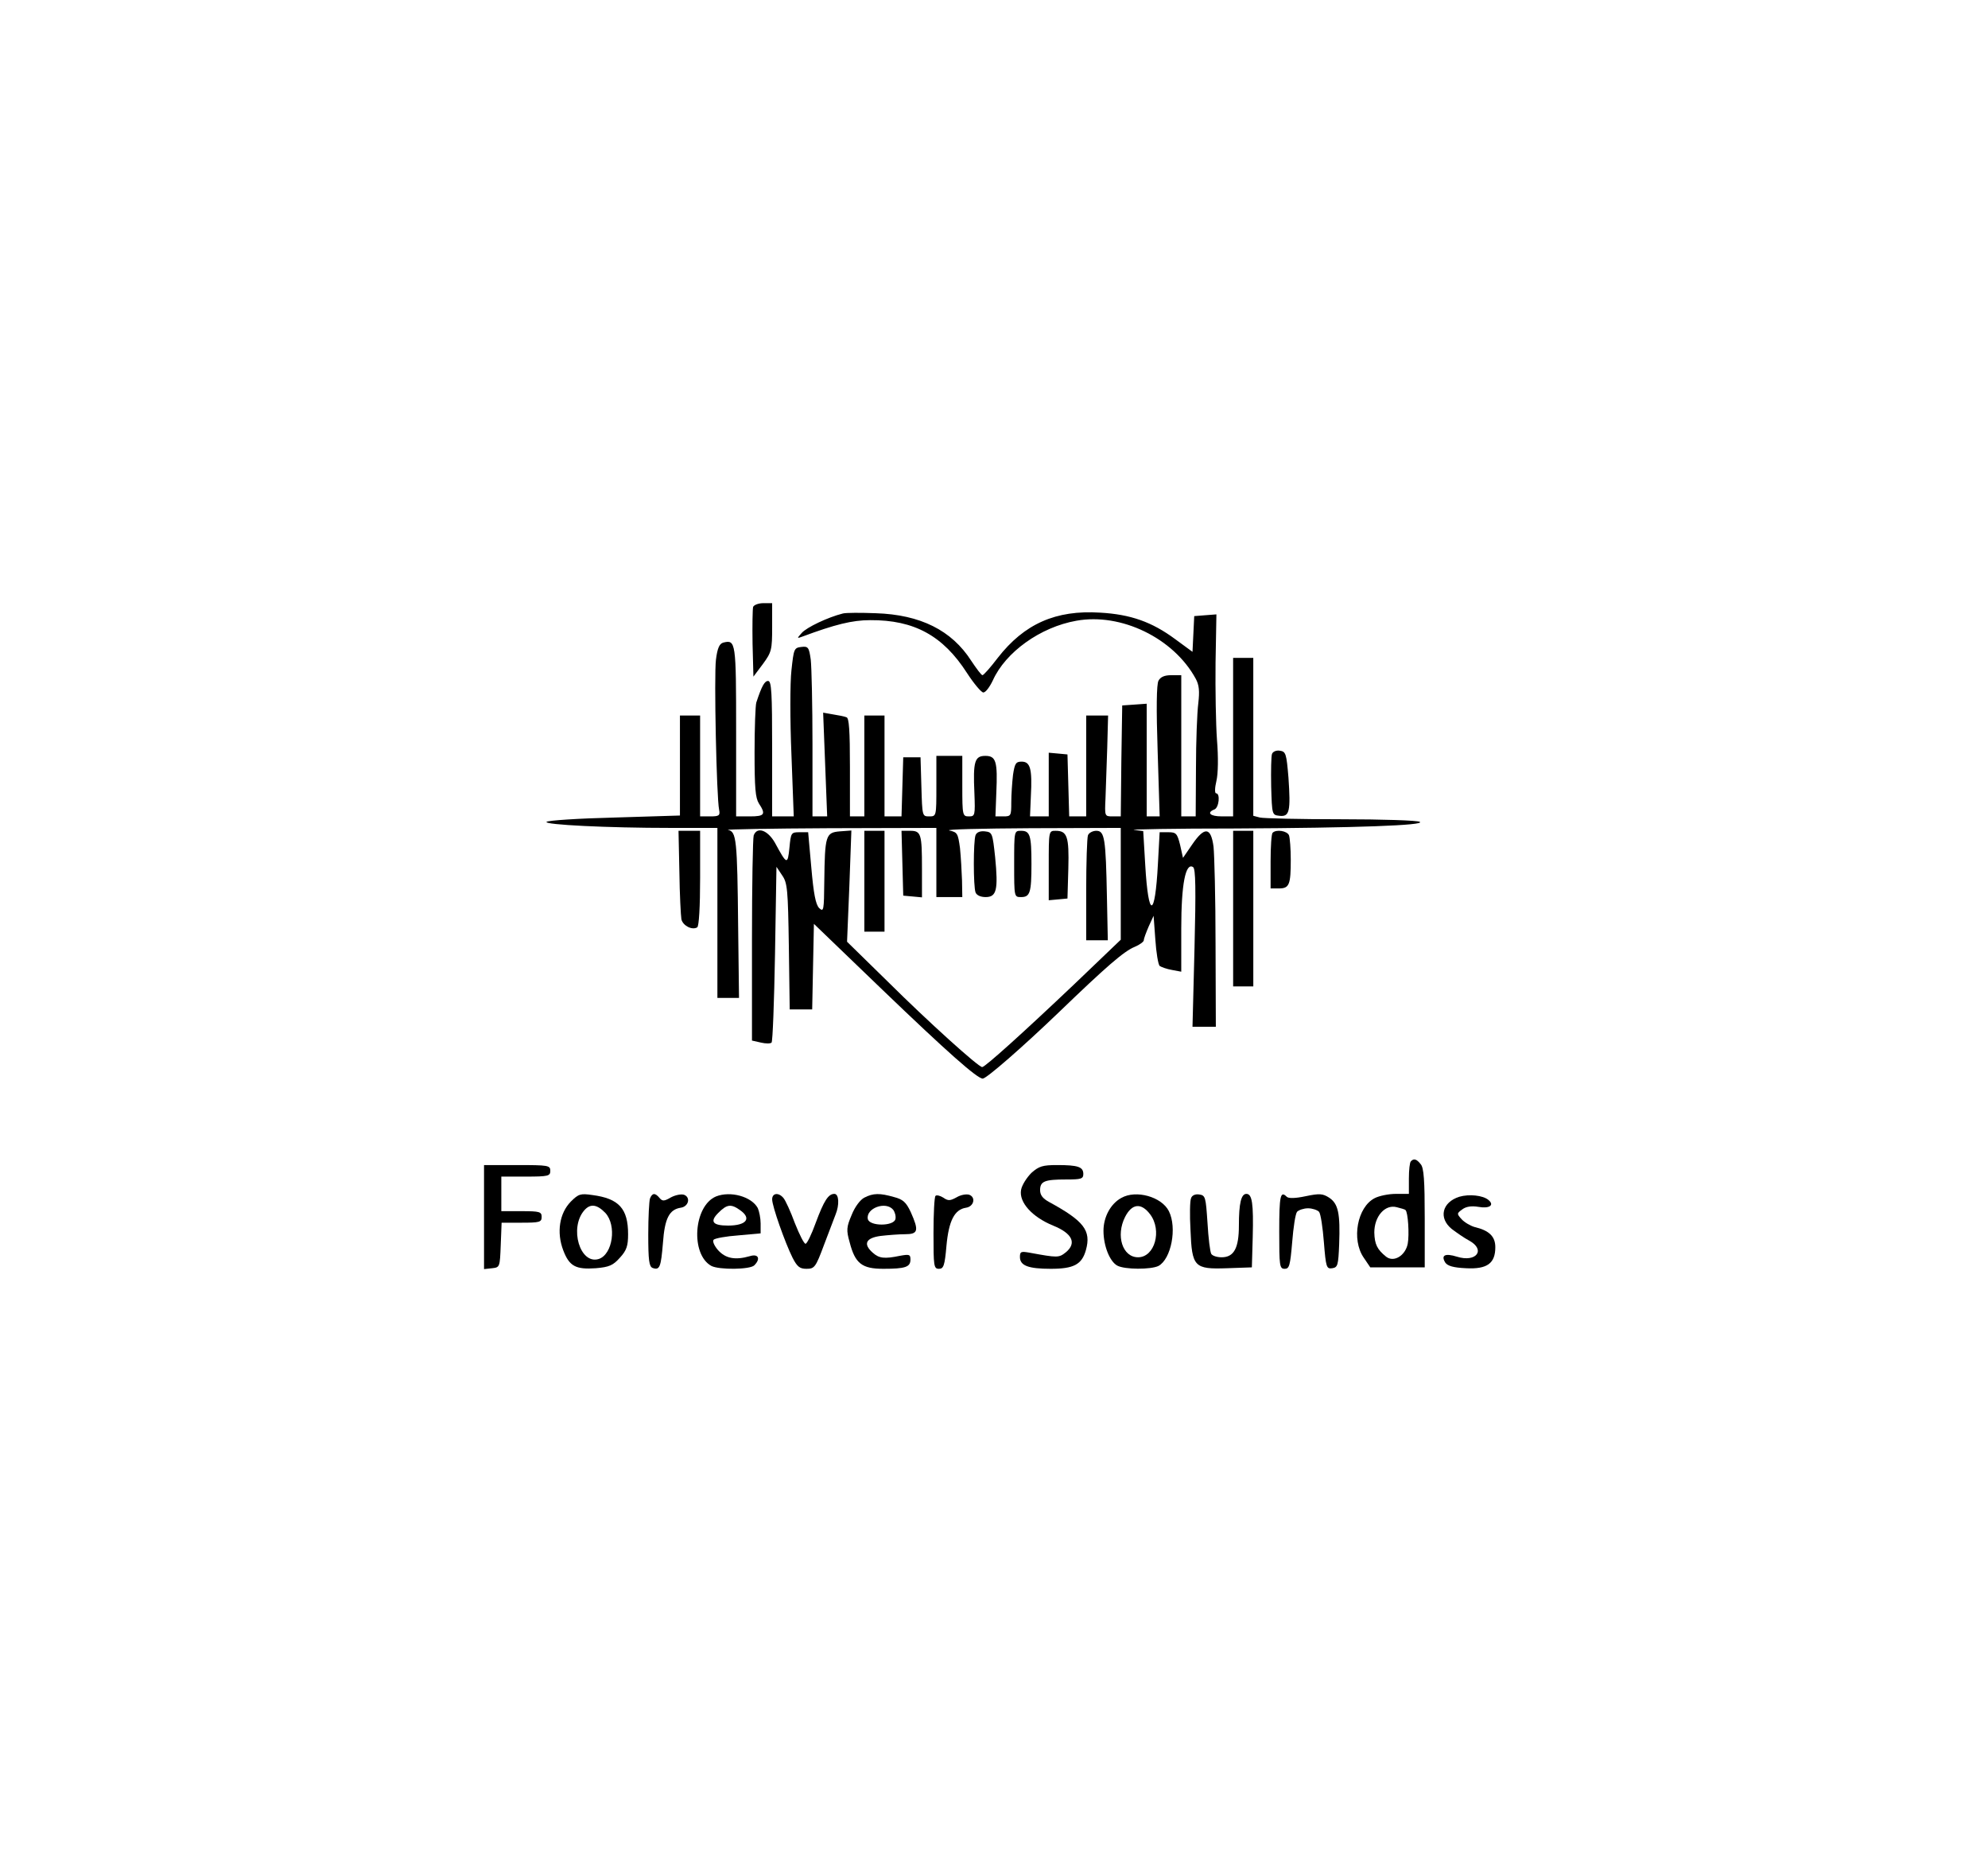 <?xml version="1.0" encoding="UTF-8" standalone="yes"?>
<svg version="1.0" xmlns="http://www.w3.org/2000/svg" width="517pt" height="486pt" viewBox="0 0 690 648" preserveAspectRatio="xMidYMid meet">
  <g transform="translate(0,648) scale(0.1,-0.1)" fill="#000000" stroke="none">
    <path d="M2614 4377 c-2 -7 -3 -65 -2 -128 l3 -114 33 44 c30 41 32 49 32 128
l0 83 -30 0 c-17 0 -33 -6 -36 -13z"/>
    <path d="M2925 4354 c-52 -13 -125 -48 -142 -67 -18 -20 -17 -20 2 -13 113 42
173 57 235 57 153 1 253 -54 336 -183 24 -37 50 -68 57 -68 8 0 22 19 33 42
44 98 165 185 290 207 155 28 337 -60 414 -201 12 -22 14 -43 9 -86 -4 -31 -8
-132 -8 -224 l-1 -168 -25 0 -25 0 0 245 0 245 -35 0 c-23 0 -37 -6 -44 -19
-7 -12 -8 -99 -3 -245 l7 -226 -22 0 -23 0 0 196 0 195 -42 -3 -43 -3 -3 -192
-2 -193 -28 0 c-28 0 -28 0 -25 63 1 34 4 113 6 175 l3 112 -38 0 -38 0 0
-175 0 -175 -30 0 -29 0 -3 108 -3 107 -32 3 -33 3 0 -110 0 -111 -32 0 -33 0
3 71 c5 94 -2 119 -32 119 -20 0 -24 -6 -30 -46 -3 -26 -6 -69 -6 -95 0 -47
-1 -49 -27 -49 l-28 0 3 81 c5 110 -1 129 -38 129 -37 0 -43 -19 -38 -129 3
-78 2 -81 -19 -81 -22 0 -23 3 -23 105 l0 105 -45 0 -45 0 0 -105 c0 -105 0
-105 -25 -105 -24 0 -24 1 -27 103 l-3 102 -30 0 -30 0 -3 -102 -3 -103 -29 0
-30 0 0 175 0 175 -35 0 -35 0 0 -175 0 -175 -25 0 -25 0 0 170 c0 128 -3 172
-12 174 -7 3 -28 7 -47 10 l-34 6 7 -180 7 -180 -25 0 -26 0 0 249 c0 136 -3
269 -6 295 -6 43 -9 47 -33 44 -25 -3 -26 -7 -34 -81 -5 -43 -5 -175 0 -293
l8 -214 -37 0 -38 0 0 235 c0 193 -2 235 -14 235 -12 0 -22 -17 -41 -75 -3
-10 -6 -88 -6 -173 0 -123 3 -158 15 -177 25 -38 20 -45 -31 -45 l-48 0 0 295
c0 312 -1 319 -45 308 -13 -4 -20 -19 -25 -59 -7 -55 2 -479 11 -521 4 -20 0
-23 -31 -23 l-35 0 0 175 0 175 -35 0 -35 0 0 -173 0 -174 -227 -7 c-125 -3
-231 -10 -236 -15 -10 -10 213 -21 430 -21 l163 0 0 -295 0 -295 38 0 37 0 -3
247 c-3 304 -6 330 -35 336 -12 2 146 5 351 6 l372 1 0 -120 0 -120 45 0 45 0
-1 58 c-1 31 -4 82 -7 112 -7 51 -9 55 -37 61 -16 4 111 7 283 8 l312 1 0
-194 0 -194 -162 -155 c-176 -167 -309 -287 -319 -287 -13 0 -187 157 -326
295 l-143 140 8 193 7 193 -40 -3 c-49 -4 -52 -14 -54 -173 -1 -102 -2 -108
-18 -93 -12 13 -19 49 -27 140 l-11 123 -30 0 c-29 0 -30 -2 -35 -54 -6 -60
-9 -59 -50 17 -25 44 -62 58 -74 26 -3 -9 -6 -172 -6 -364 l0 -348 31 -7 c17
-4 33 -4 37 0 4 4 9 142 12 308 l5 302 20 -30 c18 -26 20 -48 23 -247 l3 -218
39 0 39 0 3 149 3 148 237 -228 c228 -219 330 -309 349 -309 13 0 139 110 264
230 164 158 226 212 263 227 17 7 32 18 32 23 0 6 8 27 17 48 l17 37 6 -82 c3
-46 10 -87 15 -92 6 -4 25 -11 43 -14 l32 -6 0 150 c0 154 15 230 41 213 9 -5
10 -76 5 -281 l-7 -273 41 0 40 0 -1 288 c0 158 -4 309 -7 337 -9 68 -31 70
-73 9 l-33 -48 -10 45 c-10 40 -14 44 -41 44 l-30 0 -6 -110 c-10 -190 -33
-192 -44 -4 l-7 118 -32 4 c-17 2 140 5 350 5 423 2 662 11 642 23 -7 5 -130
9 -273 9 -143 0 -270 3 -282 6 l-23 6 0 274 0 274 -35 0 -35 0 0 -275 0 -275
-40 0 c-40 0 -53 13 -25 24 16 6 21 56 6 56 -5 0 -5 18 1 43 6 25 7 82 2 142
-4 55 -6 176 -5 268 l3 168 -39 -3 -38 -3 -3 -62 -3 -62 -60 44 c-81 60 -155
86 -260 92 -155 10 -264 -39 -356 -157 -25 -33 -49 -60 -53 -60 -4 0 -21 23
-39 50 -68 106 -177 160 -331 165 -52 2 -104 2 -115 -1z"/>
    <path d="M4415 3867 c-3 -7 -4 -58 -3 -113 3 -99 3 -99 29 -102 35 -4 39 16
31 133 -7 83 -9 90 -30 93 -12 2 -24 -3 -27 -11z"/>
    <path d="M2358 3458 c1 -79 5 -153 7 -165 5 -22 37 -39 55 -28 6 4 10 71 10
171 l0 164 -38 0 -37 0 3 -142z"/>
    <path d="M3000 3425 l0 -175 35 0 35 0 0 175 0 175 -35 0 -35 0 0 -175z"/>
    <path d="M3132 3488 l3 -113 33 -3 32 -3 0 100 c0 120 -3 131 -41 131 l-30 0
3 -112z"/>
    <path d="M3386 3585 c-8 -21 -8 -178 0 -199 4 -10 18 -16 35 -16 38 0 44 25
33 138 -9 84 -10 87 -35 90 -17 2 -29 -3 -33 -13z"/>
    <path d="M3520 3485 c0 -115 0 -115 24 -115 31 0 36 15 36 115 0 100 -5 115
-36 115 -24 0 -24 0 -24 -115z"/>
    <path d="M3640 3479 l0 -120 33 3 32 3 3 104 c3 111 -4 131 -44 131 -24 0 -24
0 -24 -121z"/>
    <path d="M3776 3584 c-3 -9 -6 -94 -6 -190 l0 -174 38 0 37 0 -3 148 c-4 207
-8 232 -37 232 -12 0 -26 -7 -29 -16z"/>
    <path d="M4280 3330 l0 -270 35 0 35 0 0 270 0 270 -35 0 -35 0 0 -270z"/>
    <path d="M4417 3593 c-4 -3 -7 -48 -7 -100 l0 -93 29 0 c36 0 41 13 41 100 0
38 -3 75 -6 84 -6 16 -45 22 -57 9z"/>
    <path d="M4897 2453 c-4 -3 -7 -30 -7 -60 l0 -53 -45 0 c-26 0 -59 -7 -74 -15
-60 -31 -81 -143 -38 -206 l23 -34 94 0 95 0 0 171 c0 130 -3 175 -14 187 -14
18 -24 21 -34 10z m-19 -169 c9 -6 14 -86 8 -117 -8 -41 -48 -66 -75 -45 -31
25 -40 43 -41 84 0 56 37 98 77 88 16 -4 30 -8 31 -10z"/>
    <path d="M1680 2259 l0 -180 28 3 c27 3 27 4 30 81 l3 77 69 0 c63 0 70 2 70
20 0 18 -7 20 -70 20 l-70 0 0 60 0 60 85 0 c78 0 85 2 85 20 0 19 -7 20 -115
20 l-115 0 0 -181z"/>
    <path d="M3580 2413 c-16 -16 -33 -42 -36 -59 -8 -43 38 -94 111 -124 67 -27
83 -61 44 -93 -24 -19 -28 -19 -126 -1 -29 5 -33 4 -33 -15 0 -30 29 -41 107
-41 80 0 108 15 122 65 19 68 -7 101 -128 167 -22 12 -31 24 -31 41 0 31 16
37 91 37 51 0 59 2 59 19 0 25 -19 31 -91 31 -50 0 -63 -4 -89 -27z"/>
    <path d="M1981 2313 c-39 -40 -50 -106 -26 -169 21 -55 43 -67 113 -62 47 4
60 10 84 37 23 25 28 41 28 81 0 89 -32 124 -124 136 -41 6 -48 4 -75 -23z
m120 -39 c40 -43 26 -144 -23 -160 -65 -20 -103 108 -50 169 21 24 44 21 73
-9z"/>
    <path d="M2256 2324 c-3 -9 -6 -65 -6 -125 0 -90 3 -111 15 -116 25 -9 29 3
36 87 6 85 22 116 62 122 27 4 35 36 11 45 -10 3 -30 -1 -45 -9 -24 -14 -30
-14 -40 -2 -15 18 -25 18 -33 -2z"/>
    <path d="M2485 2331 c-78 -33 -89 -201 -16 -241 27 -14 134 -13 149 2 23 23
14 41 -15 32 -52 -15 -85 -8 -111 21 -13 15 -20 31 -15 36 5 5 44 12 86 15
l77 7 0 34 c0 19 -5 43 -10 54 -22 40 -95 60 -145 40z m83 -47 c42 -29 23 -54
-41 -54 -54 0 -64 14 -34 44 30 30 44 32 75 10z"/>
    <path d="M2680 2321 c0 -24 45 -151 71 -203 16 -31 25 -38 48 -38 28 0 32 5
61 83 17 45 35 92 40 105 14 34 12 72 -4 72 -21 0 -36 -23 -65 -101 -14 -39
-30 -72 -35 -72 -5 -1 -21 31 -37 71 -15 41 -33 80 -40 88 -17 20 -39 17 -39
-5z"/>
    <path d="M3000 2327 c-14 -7 -33 -32 -44 -60 -18 -42 -19 -53 -7 -95 19 -74
43 -92 117 -92 76 0 94 6 94 32 0 18 -4 19 -37 13 -53 -11 -72 -9 -94 11 -34
30 -24 51 27 58 26 3 64 6 85 6 46 0 49 12 20 77 -16 34 -27 44 -58 52 -49 14
-72 14 -103 -2z m100 -42 c6 -8 10 -22 8 -32 -5 -26 -91 -26 -96 0 -7 37 62
63 88 32z"/>
    <path d="M3247 2333 c-4 -3 -7 -62 -7 -130 0 -114 1 -123 19 -123 16 0 20 11
26 80 8 87 28 126 68 132 27 4 35 36 11 45 -10 3 -29 0 -44 -9 -22 -12 -29
-13 -46 -1 -11 7 -24 10 -27 6z"/>
    <path d="M3892 2326 c-37 -20 -62 -66 -62 -114 0 -53 22 -107 48 -121 26 -14
117 -14 143 -1 44 24 65 132 36 190 -25 50 -114 75 -165 46z m100 -57 c42 -56
16 -149 -42 -149 -54 0 -78 75 -45 140 24 47 56 50 87 9z"/>
    <path d="M4134 2325 c-4 -8 -5 -58 -2 -110 5 -129 13 -137 127 -133 l86 3 3
105 c3 117 -2 150 -22 150 -18 0 -26 -32 -26 -110 0 -78 -17 -110 -60 -110
-16 0 -32 5 -36 12 -4 7 -10 55 -13 108 -6 89 -7 95 -29 98 -13 2 -25 -3 -28
-13z"/>
    <path d="M4440 2210 c0 -120 1 -130 19 -130 16 0 19 11 26 93 4 50 11 98 17
105 6 6 23 12 38 12 15 0 32 -6 38 -12 6 -7 13 -55 17 -106 7 -87 9 -93 29
-90 19 3 21 10 24 83 4 107 -3 141 -35 162 -22 14 -33 15 -81 5 -37 -8 -60 -8
-66 -2 -22 22 -26 4 -26 -120z"/>
    <path d="M5065 2330 c-60 -19 -73 -74 -26 -112 16 -12 43 -31 60 -40 59 -32
25 -77 -42 -56 -42 13 -56 5 -41 -20 8 -12 28 -18 72 -20 74 -4 102 17 102 73
0 37 -21 58 -72 70 -14 4 -35 16 -45 27 -17 19 -17 20 2 34 13 10 32 13 56 9
39 -7 57 6 35 24 -19 16 -67 21 -101 11z"/>
  </g>
</svg>